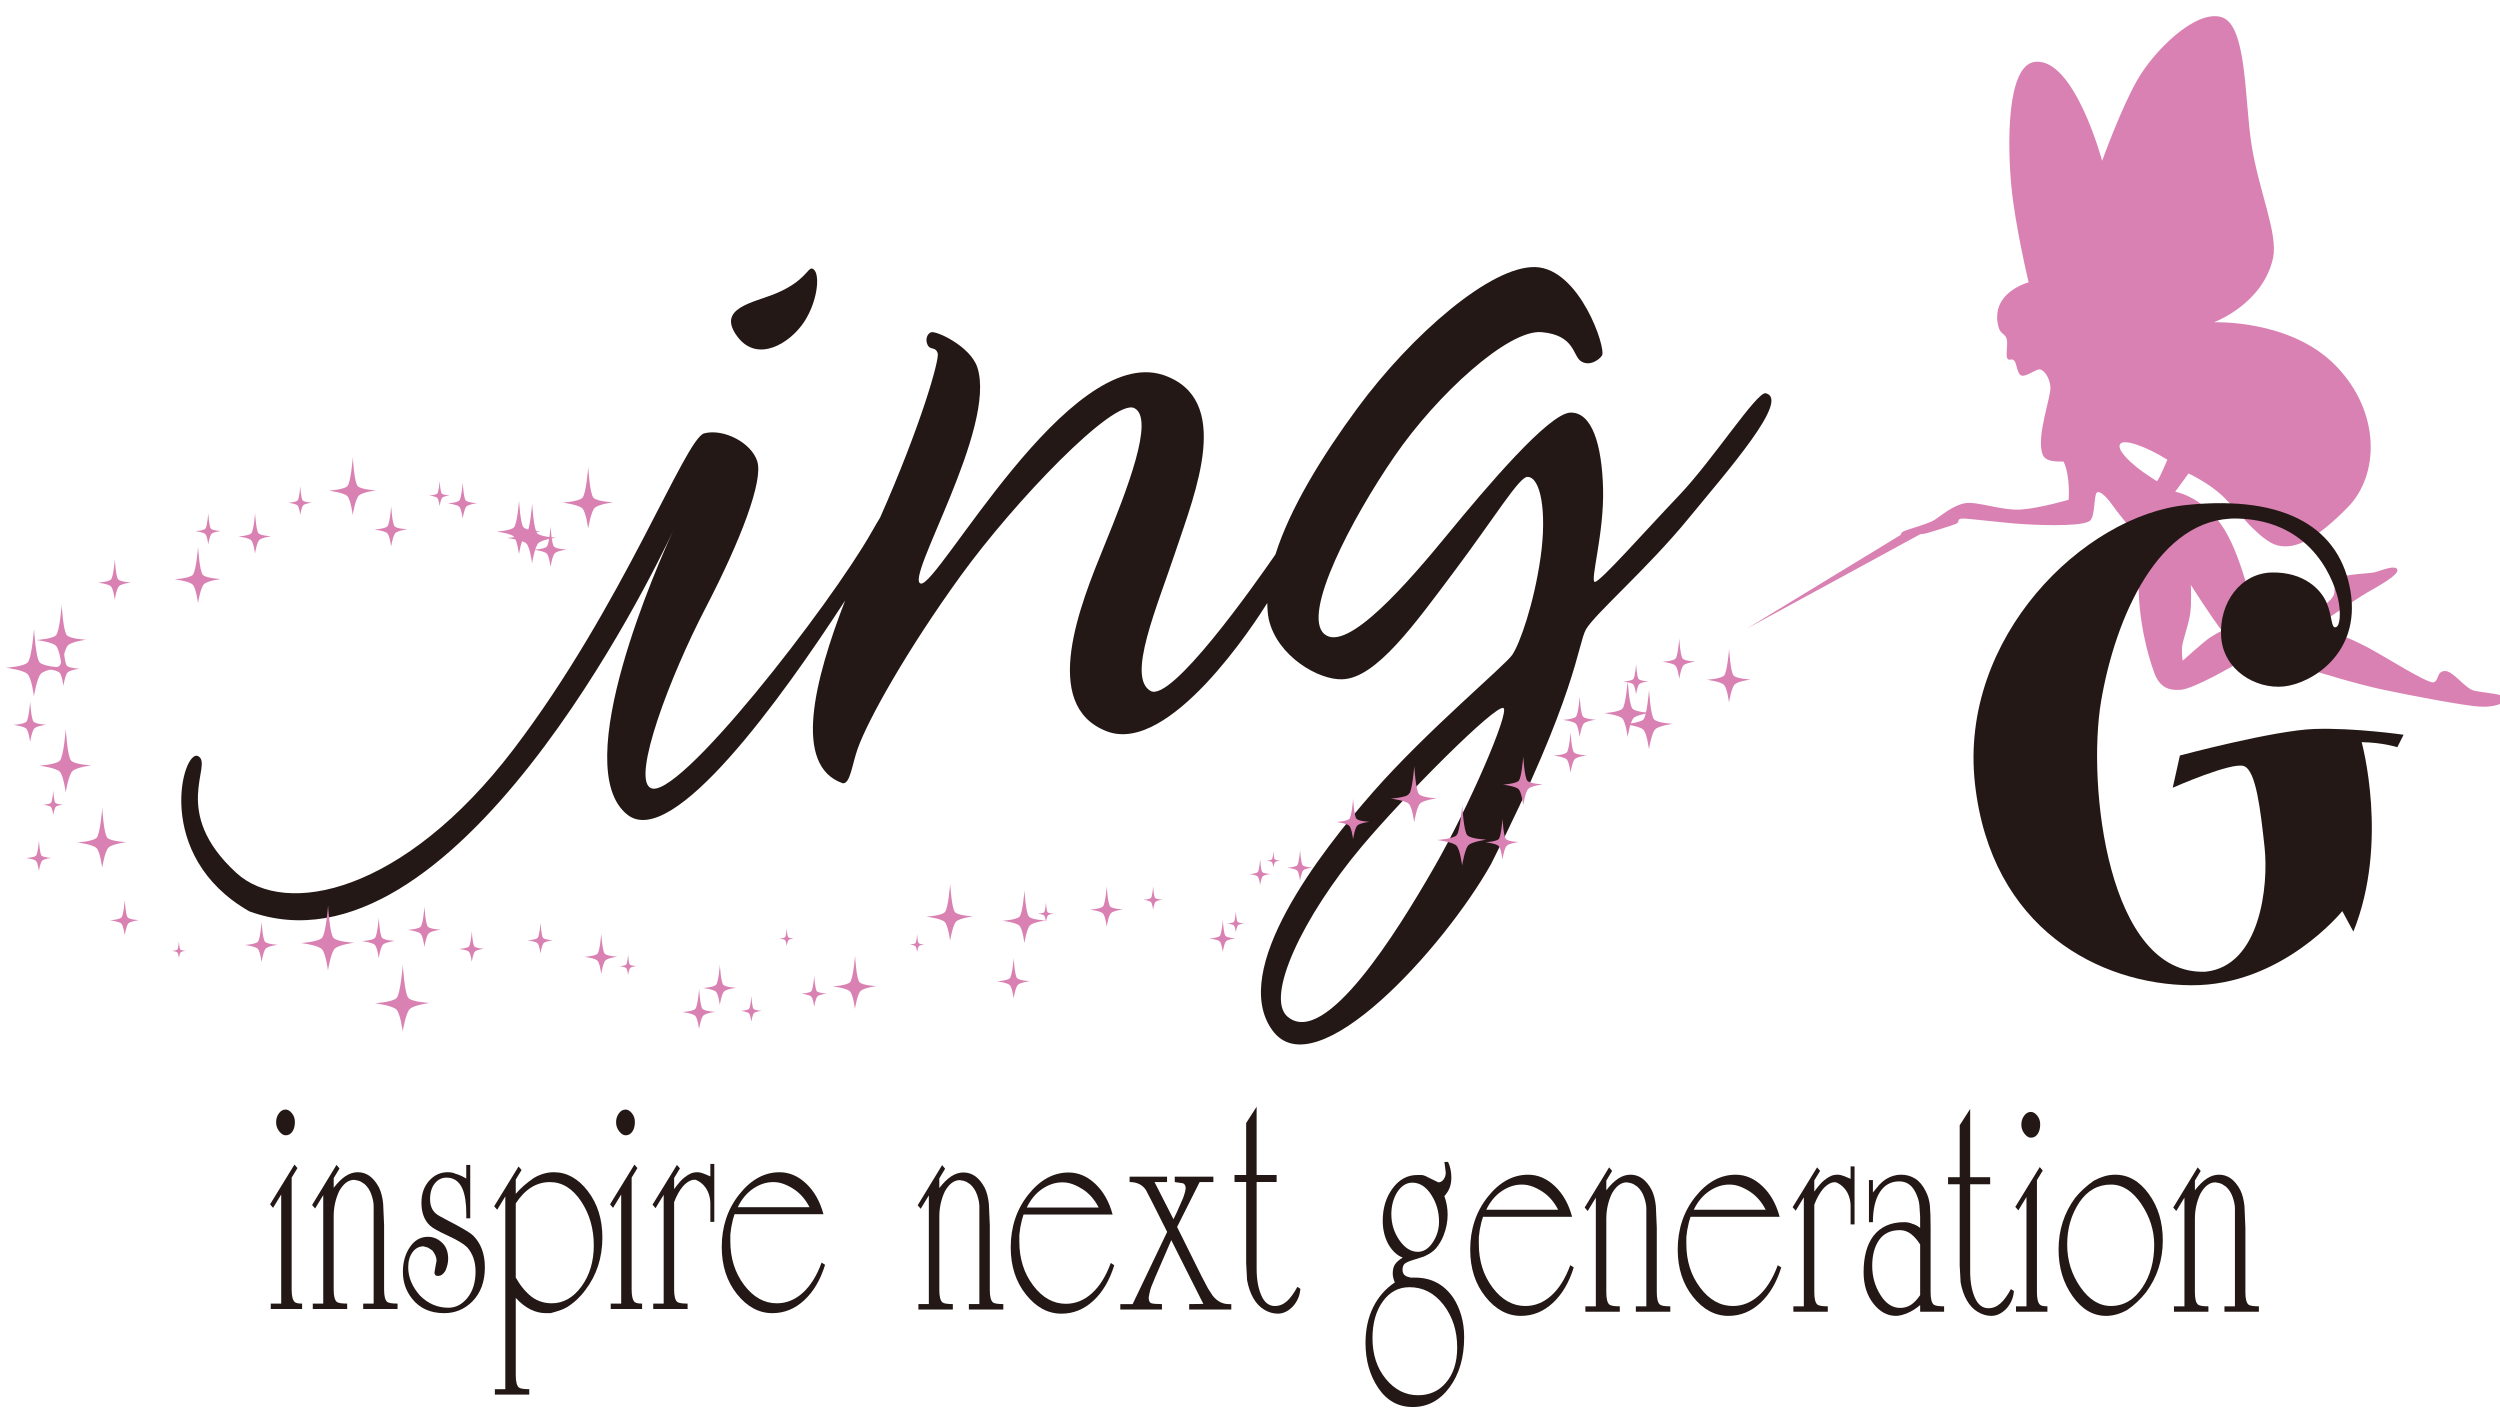 <?xml version="1.0" encoding="utf-8"?>
<!-- Generator: Adobe Illustrator 15.1.0, SVG Export Plug-In . SVG Version: 6.00 Build 0)  -->
<!DOCTYPE svg PUBLIC "-//W3C//DTD SVG 1.1//EN" "http://www.w3.org/Graphics/SVG/1.1/DTD/svg11.dtd">
<svg version="1.1" id="レイヤー_1" xmlns="http://www.w3.org/2000/svg" xmlns:xlink="http://www.w3.org/1999/xlink" x="0px"
	 y="0px" width="300px" height="170px" viewBox="0 0 300 170" enable-background="new 0 0 300 170" xml:space="preserve">
<g>
	<path fill="#231815" d="M34.999,141.315v13.438c0,0.764,0.121,1.26,0.362,1.489c0.148,0.128,0.446,0.19,0.892,0.19v0.649h-3.762
		v-0.649h1.254v-13.094l-0.976,1.604l-0.362-0.421l2.926-4.771l0.362,0.419L34.999,141.315z M34.274,136.238
		c-0.261,0-0.516-0.158-0.766-0.478c-0.251-0.317-0.376-0.68-0.376-1.088c0-0.407,0.111-0.763,0.334-1.069
		c0.223-0.305,0.492-0.457,0.808-0.457c0.26,0,0.511,0.146,0.752,0.438c0.241,0.293,0.362,0.643,0.362,1.05
		c0,0.484-0.103,0.872-0.307,1.165C34.878,136.092,34.609,136.238,34.274,136.238z"/>
	<path fill="#231815" d="M37.535,156.433h1.254v-13.017l-0.975,1.603l-0.362-0.42l2.926-4.81l0.362,0.426l-0.696,1.161v1.161
		c0.464-0.61,0.933-1.074,1.407-1.394c0.474-0.317,0.971-0.477,1.491-0.477c1.04,0,1.886,0.61,2.536,1.832
		c0.26,0.534,0.427,1.184,0.501,1.946l0.112,2.558v7.75c0,0.789,0.129,1.285,0.39,1.489c0.185,0.128,0.594,0.19,1.226,0.19v0.649
		h-4.124v-0.649h1.254v-9.506v-0.419v-0.803c0-0.406,0-0.737,0-0.992c0-0.382-0.089-0.833-0.268-1.354
		c-0.179-0.521-0.456-0.948-0.832-1.279l-0.479-0.306c-0.151-0.076-0.404-0.14-0.762-0.19c-0.695,0-1.297,0.458-1.805,1.374
		c-0.432,0.941-0.648,1.935-0.648,2.978v8.818c0,0.789,0.129,1.285,0.39,1.489c0.186,0.128,0.595,0.19,1.227,0.19v0.649h-4.125
		V156.433z"/>
	<path fill="#231815" d="M55.955,139.789h0.474v6.413h-0.474v-0.535c0-1.271-0.149-2.265-0.446-2.978
		c-0.39-0.916-1.031-1.374-1.923-1.374c-0.576,0-1.05,0.235-1.421,0.707c-0.372,0.471-0.558,1.101-0.558,1.889
		c0,0.738,0.232,1.312,0.697,1.718c0.167,0.152,0.65,0.434,1.449,0.841c0.798,0.406,1.454,0.763,1.965,1.068
		c0.511,0.306,0.85,0.534,1.017,0.687c0.966,0.942,1.449,2.228,1.449,3.856c0,1.73-0.511,3.105-1.533,4.123
		c-0.929,0.916-2.043,1.374-3.344,1.374c-1.672,0-2.964-0.585-3.874-1.756c-0.725-0.917-1.087-1.985-1.087-3.207
		c0-1.145,0.279-2.131,0.836-2.959c0.558-0.826,1.282-1.24,2.173-1.24c0.613,0,1.171,0.229,1.672,0.688
		c0.502,0.458,0.752,1.107,0.752,1.946c0,0.459-0.111,0.942-0.334,1.45c-0.241,0.408-0.539,0.611-0.892,0.611
		c-0.279,0-0.418-0.14-0.418-0.42l0.111-0.648l0.14-0.764c0-0.382-0.167-0.789-0.502-1.222l-0.53-0.344l-0.529-0.152
		c-0.539,0-0.98,0.235-1.324,0.706c-0.344,0.472-0.515,1.075-0.515,1.813c0,1.196,0.473,2.329,1.421,3.397
		c0.966,0.968,2.1,1.451,3.4,1.451c0.892,0,1.658-0.401,2.299-1.203c0.641-0.802,0.961-1.852,0.961-3.149
		c0-1.17-0.334-2.138-1.003-2.901c-0.409-0.406-1.18-0.871-2.313-1.394c-1.134-0.521-1.849-0.922-2.146-1.202
		c-0.688-0.637-1.031-1.552-1.031-2.749c0-1.068,0.307-1.946,0.919-2.634c0.613-0.687,1.356-1.03,2.229-1.03
		c0.39,0,0.706,0.063,0.948,0.19c0.315,0.076,0.678,0.229,1.086,0.458l0.195,0.114V139.789z"/>
	<path fill="#231815" d="M61.891,141.544v1.719c0.557-0.662,1.282-1.298,2.174-1.909c0.78-0.458,1.579-0.687,2.396-0.687
		c1.561,0,2.921,0.758,4.083,2.271c1.161,1.516,1.742,3.366,1.742,5.555c0,2.419-0.679,4.518-2.034,6.299
		c-0.613,0.841-1.347,1.527-2.202,2.063c-0.223,0.127-0.451,0.234-0.683,0.324c-0.232,0.089-0.483,0.171-0.752,0.248
		c-0.27,0.076-0.451,0.127-0.543,0.152c-0.26,0-0.446,0-0.557,0c-1.301,0-2.508-0.61-3.623-1.832v9.276
		c0,0.789,0.13,1.284,0.39,1.489c0.186,0.127,0.594,0.19,1.226,0.19v0.648h-4.124v-0.648h1.253v-23.134l-0.975,1.603l-0.362-0.419
		l2.926-4.772l0.362,0.42L61.891,141.544z M61.891,144.407v8.896c0.539,0.967,1.18,1.743,1.923,2.329
		c0.706,0.509,1.505,0.763,2.397,0.763c1.393,0,2.582-0.674,3.566-2.022c0.985-1.35,1.478-2.99,1.478-4.926
		c0-2.01-0.511-3.779-1.533-5.306c-1.022-1.527-2.267-2.291-3.734-2.291C64.371,141.85,63.005,142.703,61.891,144.407z"/>
	<path fill="#231815" d="M75.797,141.315v13.438c0,0.764,0.121,1.26,0.362,1.489c0.149,0.128,0.446,0.19,0.892,0.19v0.649h-3.762
		v-0.649h1.254v-13.094l-0.976,1.604l-0.362-0.421l2.926-4.771l0.362,0.419L75.797,141.315z M75.072,136.238
		c-0.261,0-0.516-0.158-0.767-0.478c-0.251-0.317-0.376-0.68-0.376-1.088c0-0.407,0.111-0.763,0.334-1.069
		c0.223-0.305,0.492-0.457,0.809-0.457c0.26,0,0.51,0.146,0.752,0.438c0.241,0.293,0.362,0.643,0.362,1.05
		c0,0.484-0.103,0.872-0.307,1.165C75.676,136.092,75.406,136.238,75.072,136.238z"/>
	<path fill="#231815" d="M78.304,144.561l2.926-4.771l0.362,0.419l-0.697,1.146v1.336c0.483-0.661,0.878-1.112,1.185-1.354
		s0.576-0.414,0.808-0.516c0.232-0.102,0.497-0.152,0.794-0.152c0.241,0,0.482,0.051,0.724,0.152l0.836,0.344v-1.489h0.474v6.948
		h-0.474v-0.268v-0.764v-1.222c0-0.33-0.061-0.687-0.182-1.068s-0.318-0.726-0.589-1.03c-0.271-0.306-0.594-0.535-0.968-0.688
		c-0.486-0.077-1,0.179-1.542,0.764c-0.412,0.483-0.767,1.119-1.066,1.908v10.498c0,0.789,0.13,1.285,0.391,1.489
		c0.186,0.128,0.594,0.19,1.226,0.19v0.649h-4.125v-0.649h1.254v-13.056l-0.976,1.604L78.304,144.561z"/>
	<path fill="#231815" d="M98.592,151.509l0.418,0.267c-0.558,1.808-1.394,3.226-2.508,4.257c-1.115,1.03-2.388,1.546-3.818,1.546
		c-1.616,0-3.033-0.764-4.25-2.291c-1.217-1.526-1.825-3.41-1.825-5.649c0-2.443,0.701-4.549,2.104-6.317
		c1.402-1.77,3.014-2.653,4.835-2.653c1.171,0,2.239,0.458,3.205,1.374c0.965,0.916,1.653,2.138,2.062,3.664H88.143l-0.196,0.649
		l-0.195,0.916l-0.112,0.878v0.803c0,2.036,0.553,3.785,1.658,5.249c1.105,1.463,2.411,2.194,3.916,2.194
		c1.151,0,2.192-0.42,3.121-1.26C97.264,154.295,98.016,153.086,98.592,151.509z M88.532,144.866h8.611
		c-0.483-0.941-1.115-1.667-1.895-2.177c-0.39-0.254-0.79-0.457-1.198-0.61c-0.409-0.152-0.827-0.229-1.254-0.229
		c-0.836,0-1.64,0.262-2.411,0.783C89.614,143.155,88.996,143.898,88.532,144.866z"/>
	<path fill="#231815" d="M110.205,156.491h1.256V143.45l-0.977,1.606l-0.363-0.421l2.932-4.819l0.363,0.427l-0.698,1.164v1.163
		c0.465-0.611,0.935-1.076,1.41-1.396c0.475-0.318,0.972-0.478,1.494-0.478c1.042,0,1.889,0.611,2.541,1.835
		c0.26,0.535,0.428,1.186,0.502,1.951l0.112,2.562v7.764c0,0.791,0.13,1.288,0.391,1.492c0.186,0.127,0.595,0.19,1.229,0.19v0.65
		h-4.132v-0.65h1.257v-9.522v-0.421v-0.803c0-0.407,0-0.739,0-0.994c0-0.383-0.089-0.835-0.269-1.358
		c-0.179-0.521-0.457-0.949-0.833-1.281l-0.48-0.306c-0.151-0.076-0.405-0.14-0.762-0.191c-0.697,0-1.299,0.459-1.809,1.377
		c-0.433,0.943-0.649,1.938-0.649,2.983v8.834c0,0.791,0.13,1.288,0.391,1.492c0.186,0.127,0.595,0.19,1.229,0.19v0.65h-4.132
		V156.491z"/>
	<path fill="#231815" d="M133.293,151.559l0.419,0.268c-0.558,1.811-1.396,3.231-2.513,4.264s-2.392,1.549-3.825,1.549
		c-1.619,0-3.039-0.765-4.258-2.294c-1.219-1.53-1.829-3.417-1.829-5.661c0-2.447,0.702-4.557,2.108-6.329
		c1.405-1.771,3.02-2.657,4.844-2.657c1.172,0,2.243,0.458,3.21,1.376s1.657,2.143,2.066,3.672h-10.691l-0.195,0.649l-0.196,0.918
		l-0.112,0.88v0.804c0,2.04,0.553,3.792,1.661,5.258c1.107,1.467,2.415,2.199,3.922,2.199c1.154,0,2.196-0.42,3.127-1.262
		C131.962,154.35,132.716,153.14,133.293,151.559z M123.214,144.903h8.627c-0.484-0.943-1.117-1.669-1.898-2.18
		c-0.391-0.254-0.792-0.459-1.201-0.612c-0.41-0.152-0.828-0.229-1.256-0.229c-0.837,0-1.643,0.263-2.415,0.784
		C124.299,143.189,123.68,143.935,123.214,144.903z"/>
	<path fill="#231815" d="M143.958,141.844l-2.707,5.391l2.929,5.894l0.783,1.49l0.558,0.861c0.54,0.675,1.182,1.012,1.927,1.012
		h0.307v0.65h-5.053v-0.65l1.7-0.023l-3.848-7.652l-1.932,4.461l-0.472,1.148c-0.093,0.255-0.163,0.503-0.208,0.746
		c-0.046,0.243-0.079,0.415-0.098,0.517c0,0.384,0.098,0.613,0.293,0.689c0.196,0.076,0.628,0.114,1.298,0.114v0.65h-4.997v-0.65
		h1.479l4.141-8.662l-1.762-3.506l-0.784-1.525c-0.429-0.636-1.082-0.954-1.958-0.954v-0.649h4.495v0.649h-1.507l2.276,4.461
		l0.387-0.801l0.773-1.754c0.074-0.228,0.133-0.413,0.18-0.553s0.088-0.337,0.125-0.591c0-0.305-0.103-0.508-0.307-0.61
		l-1.005-0.152v-0.649h4.635v0.649H143.958z"/>
	<path fill="#231815" d="M150.797,141.844v10.441c0,1.249,0.186,2.301,0.558,3.155c0.373,0.854,0.912,1.28,1.619,1.28
		c0.54,0,1.023-0.19,1.452-0.573c0.428-0.382,0.847-0.956,1.256-1.722l0.363,0.229c-0.056,0.816-0.363,1.53-0.922,2.143
		c-0.558,0.561-1.153,0.841-1.786,0.841c-0.559,0-1.103-0.159-1.633-0.478c-0.531-0.319-0.968-0.784-1.313-1.396
		c-0.345-0.612-0.591-1.326-0.74-2.143l-0.111-2.026v-9.753h-1.396v-0.841h1.396v-6.241l1.256-1.953v8.194h2.401v0.841H150.797z"/>
	<path fill="#231815" d="M173.326,139.434h0.446c0.26,0.563,0.391,1.188,0.391,1.879c0,0.435-0.065,0.831-0.195,1.188
		c-0.131,0.358-0.345,0.703-0.642,1.035c0.26,0.716,0.391,1.458,0.391,2.225c0,0.844-0.167,1.688-0.503,2.531
		c-0.223,0.563-0.53,1.073-0.921,1.534c-0.316,0.358-0.791,0.678-1.424,0.958l-1.563,0.499c-0.242,0.076-0.465,0.179-0.67,0.307
		s-0.316,0.384-0.335,0.768c0,0.384,0.157,0.652,0.475,0.805l0.502,0.153h0.559c1.917,0,3.435,0.804,4.551,2.409
		c0.391,0.587,0.707,1.281,0.949,2.085c0.242,0.803,0.362,1.688,0.362,2.657c0,2.423-0.581,4.424-1.744,6.005
		c-1.163,1.58-2.639,2.371-4.425,2.371c-1.731,0-3.108-0.759-4.133-2.275c-1.023-1.518-1.535-3.321-1.535-5.411
		c0-1.606,0.302-3.028,0.907-4.265c0.604-1.236,1.476-2.237,2.61-3.002c-0.167-0.383-0.251-0.739-0.251-1.071
		c0-0.483,0.098-0.86,0.293-1.128s0.497-0.529,0.907-0.784c-0.651-0.229-1.229-0.762-1.73-1.601c-0.447-0.837-0.67-1.777-0.67-2.818
		c0-1.524,0.395-2.819,1.187-3.887c0.791-1.065,1.772-1.6,2.945-1.6h0.502c0.205,0,0.466,0.09,0.782,0.268l1.257,0.612
		c0.241,0,0.446-0.108,0.613-0.326c0.168-0.216,0.261-0.49,0.279-0.821l-0.084-0.688L173.326,139.434z M169.138,154.463
		c-1.321,0-2.392,0.574-3.21,1.721c-0.819,1.148-1.229,2.614-1.229,4.398c0,1.963,0.536,3.595,1.606,4.896
		c1.07,1.3,2.358,1.95,3.866,1.95c1.358,0,2.457-0.484,3.295-1.453c0.93-1.046,1.396-2.474,1.396-4.283
		c0-1.989-0.545-3.69-1.633-5.106C172.14,155.171,170.775,154.463,169.138,154.463z M170.143,150.218
		c0.689,0,1.285-0.376,1.788-1.129c0.501-0.751,0.753-1.586,0.753-2.504c0-1.173-0.313-2.243-0.936-3.213
		c-0.623-0.969-1.382-1.453-2.275-1.453c-0.707,0-1.312,0.383-1.814,1.147c-0.465,0.765-0.697,1.645-0.697,2.639
		c0,1.147,0.32,2.187,0.963,3.116C168.565,149.753,169.306,150.218,170.143,150.218z"/>
	<path fill="#231815" d="M188.43,151.824l0.418,0.268c-0.558,1.811-1.396,3.231-2.512,4.264c-1.117,1.033-2.392,1.55-3.825,1.55
		c-1.619,0-3.038-0.765-4.257-2.295c-1.22-1.529-1.829-3.416-1.829-5.66c0-2.447,0.702-4.557,2.107-6.329
		c1.405-1.771,3.02-2.658,4.845-2.658c1.172,0,2.242,0.458,3.21,1.377c0.968,0.918,1.656,2.142,2.065,3.672h-10.69l-0.196,0.649
		l-0.196,0.918l-0.111,0.879v0.804c0,2.04,0.553,3.793,1.661,5.259c1.107,1.467,2.415,2.198,3.922,2.198
		c1.154,0,2.196-0.42,3.127-1.262C187.099,154.616,187.853,153.405,188.43,151.824z M178.351,145.169h8.627
		c-0.484-0.942-1.116-1.669-1.898-2.179c-0.391-0.255-0.791-0.459-1.2-0.612c-0.41-0.153-0.828-0.229-1.256-0.229
		c-0.838,0-1.643,0.262-2.416,0.784C179.435,143.455,178.816,144.2,178.351,145.169z"/>
	<path fill="#231815" d="M190.244,156.758h1.257v-13.041l-0.978,1.605l-0.363-0.421l2.932-4.818l0.362,0.427l-0.697,1.164v1.163
		c0.465-0.612,0.935-1.077,1.409-1.396c0.475-0.318,0.973-0.478,1.494-0.478c1.042,0,1.89,0.611,2.541,1.836
		c0.26,0.535,0.428,1.186,0.502,1.95l0.111,2.563v7.764c0,0.79,0.131,1.288,0.392,1.491c0.186,0.128,0.595,0.191,1.229,0.191v0.65
		h-4.133v-0.65h1.257v-9.522v-0.421v-0.803c0-0.408,0-0.739,0-0.995c0-0.383-0.089-0.835-0.269-1.357
		c-0.179-0.522-0.456-0.949-0.833-1.281l-0.48-0.306c-0.15-0.077-0.404-0.141-0.762-0.191c-0.697,0-1.3,0.459-1.809,1.377
		c-0.434,0.942-0.649,1.938-0.649,2.983v8.834c0,0.79,0.13,1.288,0.391,1.491c0.186,0.128,0.596,0.191,1.229,0.191v0.65h-4.132
		V156.758z"/>
	<path fill="#231815" d="M213.332,151.824l0.419,0.268c-0.559,1.811-1.396,3.231-2.513,4.264c-1.116,1.033-2.392,1.55-3.825,1.55
		c-1.619,0-3.038-0.765-4.257-2.295c-1.219-1.529-1.829-3.416-1.829-5.66c0-2.447,0.702-4.557,2.107-6.329
		c1.405-1.771,3.021-2.658,4.845-2.658c1.173,0,2.242,0.458,3.21,1.377c0.969,0.918,1.657,2.142,2.066,3.672h-10.691l-0.195,0.649
		l-0.196,0.918l-0.112,0.879v0.804c0,2.04,0.554,3.793,1.661,5.259c1.107,1.467,2.415,2.198,3.923,2.198
		c1.153,0,2.195-0.42,3.127-1.262C212.002,154.616,212.755,153.405,213.332,151.824z M203.254,145.169h8.626
		c-0.483-0.942-1.116-1.669-1.898-2.179c-0.391-0.255-0.791-0.459-1.199-0.612c-0.41-0.153-0.829-0.229-1.257-0.229
		c-0.837,0-1.643,0.262-2.415,0.784S203.719,144.2,203.254,145.169z"/>
	<path fill="#231815" d="M215.118,144.863l2.933-4.78l0.362,0.421l-0.698,1.146v1.34c0.484-0.663,0.88-1.115,1.187-1.358
		c0.308-0.241,0.577-0.414,0.811-0.517c0.231-0.101,0.497-0.152,0.795-0.152c0.242,0,0.484,0.052,0.726,0.152l0.838,0.345v-1.491
		h0.475v6.96h-0.475v-0.268v-0.765v-1.225c0-0.33-0.061-0.688-0.183-1.07c-0.122-0.382-0.318-0.727-0.59-1.032
		c-0.272-0.306-0.595-0.536-0.97-0.688c-0.486-0.077-1.002,0.179-1.545,0.765c-0.412,0.484-0.769,1.122-1.068,1.912v10.518
		c0,0.79,0.13,1.288,0.391,1.491c0.187,0.128,0.597,0.191,1.229,0.191v0.65h-4.131v-0.65h1.255v-13.08l-0.976,1.606L215.118,144.863
		z"/>
	<path fill="#231815" d="M230.418,157.408v-0.804c-0.466,0.408-0.968,0.728-1.508,0.957s-1.005,0.344-1.396,0.344
		c-1.043,0-1.95-0.497-2.722-1.492c-0.773-0.994-1.159-2.243-1.159-3.748c0-1.835,0.383-3.275,1.149-4.321
		c0.859-1.122,2.093-1.683,3.7-1.683c0.393,0,0.72,0.063,0.981,0.191c0.317,0.076,0.635,0.242,0.953,0.497v-0.459v-0.879
		l-0.085-1.34c-0.037-0.406-0.131-0.789-0.28-1.146c-0.43-1.173-1.141-1.76-2.132-1.76c-1.011,0-1.791,0.434-2.343,1.301
		c-0.552,0.866-0.827,2.064-0.827,3.595h-0.475v-5.049h0.475v1.492l0.754-0.918c0.26-0.28,0.529-0.51,0.809-0.688
		c0.577-0.356,1.183-0.535,1.814-0.535c0.633,0,1.201,0.159,1.703,0.478c0.503,0.319,0.922,0.823,1.257,1.512
		c0.279,0.535,0.446,1.114,0.503,1.739c0.055,0.625,0.083,1.498,0.083,2.62v7.764c0,0.79,0.13,1.288,0.392,1.491
		c0.185,0.128,0.595,0.191,1.228,0.191v0.65H230.418z M230.418,155.419v-6.081c-0.335-0.535-0.703-0.956-1.104-1.262
		c-0.399-0.306-0.842-0.459-1.325-0.459c-1.117,0-1.95,0.396-2.499,1.186c-0.549,0.791-0.824,1.823-0.824,3.098
		c0,1.275,0.326,2.436,0.978,3.48c0.651,1.046,1.442,1.568,2.373,1.568c0.466,0,0.884-0.115,1.257-0.345
		C229.646,156.375,230.026,155.98,230.418,155.419z"/>
	<path fill="#231815" d="M236.42,142.11v10.44c0,1.25,0.186,2.301,0.559,3.155c0.371,0.854,0.911,1.281,1.619,1.281
		c0.539,0,1.022-0.191,1.451-0.574c0.429-0.382,0.847-0.956,1.256-1.721l0.363,0.229c-0.056,0.816-0.363,1.529-0.921,2.142
		c-0.559,0.561-1.154,0.842-1.787,0.842c-0.558,0-1.103-0.16-1.633-0.478c-0.53-0.319-0.969-0.785-1.313-1.396
		c-0.345-0.612-0.591-1.326-0.739-2.142l-0.111-2.027v-9.752h-1.396v-0.842h1.396v-6.241l1.256-1.952v8.193h2.4v0.842H236.42z"/>
	<path fill="#231815" d="M244.433,141.612v13.463c0,0.765,0.121,1.262,0.363,1.491c0.148,0.128,0.446,0.191,0.893,0.191v0.65h-3.769
		v-0.65h1.257V143.64l-0.978,1.606l-0.362-0.421l2.931-4.78l0.362,0.421L244.433,141.612z M243.707,136.526
		c-0.262,0-0.517-0.159-0.768-0.478c-0.252-0.319-0.378-0.683-0.378-1.09c0-0.408,0.112-0.766,0.336-1.071
		c0.223-0.307,0.493-0.459,0.81-0.459c0.26,0,0.511,0.147,0.753,0.439c0.242,0.294,0.363,0.645,0.363,1.052
		c0,0.484-0.103,0.873-0.307,1.167C244.312,136.38,244.042,136.526,243.707,136.526z"/>
	<path fill="#231815" d="M257.525,155.075c-0.67,0.841-1.414,1.543-2.232,2.104c-0.857,0.483-1.714,0.727-2.568,0.727
		c-1.564,0-2.904-0.79-4.021-2.371c-1.117-1.581-1.676-3.442-1.676-5.584c0-2.346,0.67-4.423,2.01-6.233
		c0.577-0.714,1.313-1.39,2.206-2.027c0.428-0.229,0.852-0.407,1.27-0.536c0.42-0.127,0.861-0.19,1.327-0.19
		c1.563,0,2.903,0.771,4.021,2.313c1.116,1.543,1.674,3.397,1.674,5.564C259.535,151.188,258.865,153.265,257.525,155.075z
		 M253.311,142.148c-1.563,0-2.829,0.714-3.798,2.142c-0.483,0.74-0.847,1.523-1.088,2.353c-0.242,0.828-0.363,1.739-0.363,2.733
		c0,1.861,0.525,3.552,1.577,5.068s2.275,2.274,3.672,2.274c1.544,0,2.81-0.751,3.797-2.256c0.931-1.401,1.396-3.098,1.396-5.087
		c0-1.733-0.521-3.371-1.563-4.914C255.897,142.92,254.688,142.148,253.311,142.148z"/>
	<path fill="#231815" d="M260.875,156.758h1.257v-13.041l-0.978,1.605l-0.363-0.421l2.933-4.818l0.362,0.427l-0.698,1.164v1.163
		c0.466-0.612,0.936-1.077,1.41-1.396c0.475-0.318,0.973-0.478,1.494-0.478c1.042,0,1.889,0.611,2.54,1.836
		c0.261,0.535,0.428,1.186,0.503,1.95l0.111,2.563v7.764c0,0.79,0.131,1.288,0.392,1.491c0.186,0.128,0.595,0.191,1.229,0.191v0.65
		h-4.133v-0.65h1.257v-9.522v-0.421v-0.803c0-0.408,0-0.739,0-0.995c0-0.383-0.09-0.835-0.269-1.357s-0.457-0.949-0.833-1.281
		l-0.48-0.306c-0.151-0.077-0.404-0.141-0.763-0.191c-0.697,0-1.299,0.459-1.809,1.377c-0.433,0.942-0.649,1.938-0.649,2.983v8.834
		c0,0.79,0.13,1.288,0.392,1.491c0.186,0.128,0.596,0.191,1.228,0.191v0.65h-4.132V156.758z"/>
</g>
<path fill="#D981B2" d="M296.879,82.876c-1.096-0.266-2.523-2.423-3.52-2.356c-0.996,0.066-0.663,1.162-1.328,1.361
	c-0.664,0.199-6.075-3.22-7.769-4.117c-1.692-0.896-2.688-1.274-2.688-1.274l-1.562,0.411l-1.76-1.959c0,0,4.416-3.021,5.776-3.817
	c1.361-0.797,3.818-2.092,3.652-2.756c-0.165-0.664-2.059,0.133-2.688,0.299c-0.631,0.166-3.439,0.205-4.217,0.664
	c-0.777,0.459-0.58,1.291-0.664,1.859c-0.083,0.568-0.896,1.195-0.896,1.195l-8.765,1.295c0,0-1.461-7.37-3.95-10.789
	c-2.49-3.419-5.478-3.885-5.478-3.885l1.601-2.19c0,0,2.45,1.128,4.177,2.789s4.382,5.312,6.506,5.843
	c2.124,0.531,4.648-0.73,8.433-4.582c3.785-3.851,3.983-11.42-1.461-16.998c-5.444-5.578-14.607-5.196-14.607-5.196
	s5.909-2.174,7.104-7.751c0.598-2.921-1.726-8.034-2.59-13.545c-0.863-5.511-0.53-14.475-3.651-15.338s-8.033,4.05-10.025,7.503
	c-1.992,3.453-4.25,9.761-4.25,9.761s-3.32-12.367-8.034-11.885c-3.511,0.358-3.319,10.225-2.854,15.005
	c0.465,4.781,2.066,11.454,2.066,11.454s-1.893,0.498-2.988,1.892c-1.066,1.357-0.821,2.814-0.598,3.561
	c0.225,0.747,0.747,0.697,0.946,1.32s-0.175,2.141,0.124,2.415s0.474-0.125,0.797,0.224c0.324,0.349,0.324,1.693,0.922,1.793
	s1.742-0.847,2.19-0.747s1.096,0.896,1.221,2.066c0.124,1.17-1.769,6.05-0.922,8.167c0.437,1.09,2.44,0.722,2.515,0.847
	c0.822,1.792,0.598,4.556,0.598,4.556s-3.386,0.996-5.677,1.17s-5.254-0.996-6.723-0.76c-1.469,0.236-2.913,1.507-3.685,2.004
	c-0.772,0.498-3.437,1.195-3.772,1.395s-0.295,0.407-0.295,0.407l-18.425,11.221l20.773-11.304c0,0,0.349-0.025,0.598-0.075
	s3.337-0.996,3.735-1.195s0.074-0.498,0.548-0.598c0.473-0.099,4.73,0.498,7.669,0.672c2.938,0.174,7.196,0.216,7.844-0.448
	c0.647-0.664,0.382-3.303,0.88-3.402s1.327,0.913,1.892,1.709c0.563,0.797,1.522,1.957,1.522,1.957s1.913,0.068,1.549,5.978
	c-0.365,5.909,1.627,11.785,2.125,12.682c0.497,0.896,1.261,1.527,2.888,1.394c1.627-0.132,6.54-3.021,6.54-3.021l9.296,0.697
	c0,0,5.079,1.594,8.365,2.291c3.287,0.697,10.026,1.992,11.818,2.058c1.793,0.066,2.988-0.464,2.988-0.995
	C300.696,83.275,297.975,83.143,296.879,82.876z M258.837,57.754c0,0-1.544-0.971-2.378-1.644c-0.834-0.672-2.49-2.141-2.042-2.826
	c0.448-0.685,3.25,0.361,5.665,1.88C260.082,55.165,259.223,57.268,258.837,57.754z M265.174,76.52
	c-0.681,0.448-3.254,2.771-3.254,2.771s-0.115-0.764-0.083-1.543c0.033-0.78,0.78-2.706,0.979-4.067s0.083-3.486,0.083-3.486
	s2.474,3.885,3.734,5.495C266.634,75.689,265.854,76.071,265.174,76.52z"/>
<path fill="#231815" d="M97.456,32.232c1.036,0.296,0.747,3.785-0.946,6.375c-1.693,2.589-5.613,5.006-8.018,1.792
	c-2.589-3.461,1.947-4.062,4.656-5.204C96.634,33.727,96.933,32.083,97.456,32.232z"/>
<path fill="#231815" d="M211.891,47.188c-1.037-0.253-6.309,7.968-10.424,12.283c-4.116,4.316-9.495,10.424-10.092,10.358
	c-0.598-0.066,1.129-5.843,0.995-11.154c-0.133-5.312-1.328-9.229-3.917-9.163c-2.59,0.067-10.158,9.03-14.739,14.607
	c-4.582,5.578-12.085,14.342-14.808,11.952c-2.722-2.391,3.319-13.877,8.433-21.313c5.112-7.437,13.678-15.26,17.662-14.9
	c3.983,0.359,3.709,2.808,4.705,3.48c0.995,0.672,2.162-0.123,2.53-0.664c0.557-0.815-2.656-10.424-7.967-10.624
	c-5.312-0.199-14.873,8.1-21.38,16.931c-4.296,5.83-8.104,12.06-9.837,17.554c-2.562,3.715-12.514,17.816-14.995,16.374
	c-2.855-1.66,0.73-9.893,3.054-16.865s6.905-18.192-1.527-21.047c-11.354-3.719-27.024,25.43-29.082,25.031
	c-2.058-0.398,9.181-18.712,6.772-25.961c-0.847-2.548-5.03-4.465-5.578-4.183c-0.688,0.354-0.601,1.287-0.269,1.685
	c0.332,0.398,0.866,0.074,1.099,0.821c0.232,0.747-2.032,8.71-6.905,19.703c-0.001,0.004-0.003,0.008-0.004,0.011
	c-0.302,0.493-0.638,1.065-1.024,1.749c-4.914,8.698-23.504,32.667-26.559,30.675c-2.191-1.262,2.324-13.279,6.64-21.579
	c4.316-8.3,6.905-15.271,6.208-17.562c-0.697-2.291-4.083-3.984-6.374-3.386c-2.291,0.597-9.76,20.715-22.907,37.946
	c-13.146,17.229-27.331,20.203-33.231,14.807c-8.05-7.362-2.722-12.989-4.582-14.011c-1.839-1.01-5.516,11.983,6.142,18.625
	c24.483,8.886,48.455-40.572,50.83-45.625c-1.609,3.489-12.729,28.362-5.448,34.039c5.399,4.21,18.488-13.994,26.107-25.722
	c-3.724,9.637-6.299,19.85-0.279,21.938c0.896,0.066,1.096-2.224,1.793-4.184c1.228-3.449,5.909-11.818,12.35-20.715
	c6.441-8.897,18.393-21.379,20.849-20.118c2.456,1.261-0.863,9.76-3.652,16.599c-2.789,6.839-7.769,19.056,0.332,22.177
	c7.529,2.9,17.844-13.118,19.263-15.395c0.01,0.66,0.053,1.305,0.17,1.916c1.018,4.515,6.063,7.37,8.852,7.237
	c4.034-0.132,8.633-6.573,13.413-12.947s7.851-11.437,8.797-11.337c1.544,0,2.356,4.1,1.56,9.677
	c-0.796,5.578-2.506,10.391-3.402,11.686c-0.896,1.294-10.308,9.163-16.682,16.433s-17.297,21.347-12.118,28.584
	c5.18,7.236,20.683-9.96,26.261-19.919c10.324-20.384,10.391-26.359,11.387-28.152c0.996-1.792,7.371-7.304,12.218-13.213
	C207.376,56.417,214.878,47.919,211.891,47.188z M172.053,104.157c-4.314,7.502-13.025,21.632-17.528,17.86
	c-2.765-2.315,1.792-12.001,8.897-20.45c5.114-6.081,16.125-17.147,16.997-16.599C181.166,85.438,176.368,96.655,172.053,104.157z"
	/>
<path fill="#231815" d="M261.588,90.661c0,0,11.354-3.037,16.185-3.187s10.656,0.697,10.656,0.697l-0.747,1.493
	c0,0-1.742-0.564-4.282-0.605c0,0,3.321,12.044-0.995,22.733l-1.328-2.458c0,0-7.237,8.964-18.126,8.897
	c-10.89-0.065-24.035-6.706-25.961-24.234c-1.926-17.529,13.079-32.136,25.363-33.397c12.283-1.262,18.524,2.987,19.72,10.424
	s-4.714,11.021-8.034,11.354c-3.32,0.332-7.237-1.926-7.503-5.976c-0.266-4.05,2.324-7.635,6.108-7.702
	c3.785-0.066,5.876,1.992,6.573,3.685c0.697,1.693,0.497,2.988,1.062,2.888c0.565-0.1,0.631-1.859,0.299-3.353
	c-0.331-1.494-2.605-9.445-12.067-9.694c-9.461-0.249-14.69,11.914-16.383,21.942c-1.693,10.028,0.797,32.935,12.549,32.437
	c6.573-0.697,7.569-10.357,7.071-14.938c-0.498-4.582-1.029-9.163-2.457-9.728c-1.428-0.563-8.564,2.59-8.564,2.59L261.588,90.661z"
	/>
<g>
	<path fill="#D981B2" d="M31.026,64.001c0.3,0.299,1.545,0.351,1.545,0.351S31.413,64.5,31.113,64.8
		c-0.299,0.299-0.511,1.631-0.511,1.631s-0.159-1.3-0.459-1.6c-0.299-0.299-1.564-0.455-1.564-0.455s1.271-0.076,1.571-0.375
		c0.3-0.3,0.461-2.43,0.461-2.43S30.727,63.702,31.026,64.001z"/>
	<path fill="#D981B2" d="M14.194,69.539c0.3,0.3,1.545,0.352,1.545,0.352s-1.159,0.147-1.458,0.447
		c-0.299,0.299-0.511,1.631-0.511,1.631s-0.159-1.3-0.459-1.6c-0.299-0.299-1.564-0.455-1.564-0.455s1.271-0.076,1.571-0.375
		c0.3-0.299,0.461-2.43,0.461-2.43S13.895,69.24,14.194,69.539z"/>
	<path fill="#D981B2" d="M66.486,65.595c0.299,0.299,1.545,0.351,1.545,0.351s-1.158,0.148-1.458,0.447
		c-0.299,0.3-0.51,1.631-0.51,1.631s-0.16-1.3-0.459-1.6c-0.299-0.299-1.564-0.455-1.564-0.455s1.271-0.076,1.571-0.375
		c0.3-0.3,0.461-2.43,0.461-2.43S66.187,65.295,66.486,65.595z"/>
	<path fill="#D981B2" d="M4.036,86.61c0.3,0.298,1.545,0.351,1.545,0.351s-1.159,0.147-1.458,0.447s-0.51,1.631-0.51,1.631
		s-0.16-1.3-0.459-1.6c-0.299-0.299-1.564-0.454-1.564-0.454S2.86,86.908,3.16,86.61c0.3-0.301,0.461-2.431,0.461-2.431
		S3.736,86.31,4.036,86.61z"/>
	<path fill="#D981B2" d="M47.359,63.165c0.3,0.299,1.545,0.351,1.545,0.351s-1.159,0.148-1.458,0.448
		c-0.299,0.299-0.51,1.631-0.51,1.631s-0.16-1.3-0.459-1.6c-0.299-0.299-1.564-0.455-1.564-0.455s1.271-0.076,1.571-0.375
		c0.3-0.3,0.461-2.43,0.461-2.43S47.06,62.865,47.359,63.165z"/>
	<path fill="#D981B2" d="M8.028,79.889c0.299,0.3,1.545,0.352,1.545,0.352s-1.158,0.147-1.458,0.447
		c-0.299,0.299-0.51,1.631-0.51,1.631s-0.16-1.3-0.459-1.6c-0.3-0.299-1.565-0.455-1.565-0.455s1.271-0.076,1.571-0.375
		c0.3-0.299,0.461-2.43,0.461-2.43S7.729,79.589,8.028,79.889z"/>
	<path fill="#D981B2" d="M31.809,113.021c0.3,0.3,1.545,0.351,1.545,0.351s-1.159,0.148-1.458,0.448
		c-0.299,0.299-0.51,1.631-0.51,1.631s-0.16-1.3-0.459-1.6c-0.299-0.299-1.564-0.454-1.564-0.454s1.271-0.076,1.571-0.376
		c0.3-0.3,0.461-2.43,0.461-2.43S31.509,112.721,31.809,113.021z"/>
	<path fill="#D981B2" d="M51.352,111.21c0.299,0.299,1.545,0.351,1.545,0.351s-1.159,0.148-1.458,0.447
		c-0.299,0.3-0.51,1.631-0.51,1.631s-0.16-1.299-0.459-1.6c-0.3-0.299-1.565-0.454-1.565-0.454s1.271-0.076,1.571-0.375
		c0.299-0.301,0.461-2.431,0.461-2.431S51.052,110.909,51.352,111.21z"/>
	<path fill="#D981B2" d="M72.569,114.446c0.3,0.299,1.545,0.352,1.545,0.352s-1.159,0.147-1.458,0.447s-0.51,1.631-0.51,1.631
		s-0.16-1.3-0.459-1.6c-0.299-0.299-1.564-0.455-1.564-0.455s1.271-0.076,1.571-0.375c0.3-0.3,0.461-2.431,0.461-2.431
		S72.27,114.146,72.569,114.446z"/>
	<path fill="#D981B2" d="M86.799,118.182c0.299,0.299,1.545,0.351,1.545,0.351s-1.158,0.148-1.458,0.447
		c-0.299,0.3-0.51,1.631-0.51,1.631s-0.16-1.299-0.459-1.6c-0.3-0.299-1.565-0.454-1.565-0.454s1.271-0.076,1.571-0.375
		c0.3-0.301,0.461-2.431,0.461-2.431S86.5,117.881,86.799,118.182z"/>
	<path fill="#D981B2" d="M84.309,121.069c0.3,0.299,1.545,0.352,1.545,0.352s-1.159,0.147-1.458,0.447s-0.51,1.631-0.51,1.631
		s-0.16-1.3-0.459-1.6c-0.299-0.299-1.564-0.455-1.564-0.455s1.271-0.076,1.571-0.375c0.3-0.3,0.461-2.431,0.461-2.431
		S84.01,120.77,84.309,121.069z"/>
	<path fill="#D981B2" d="M122.056,117.385c0.3,0.299,1.545,0.351,1.545,0.351s-1.159,0.148-1.458,0.447
		c-0.299,0.3-0.511,1.631-0.511,1.631s-0.159-1.299-0.459-1.6c-0.299-0.299-1.564-0.454-1.564-0.454s1.271-0.076,1.571-0.375
		c0.299-0.301,0.461-2.431,0.461-2.431S121.756,117.084,122.056,117.385z"/>
	<path fill="#D981B2" d="M133.227,108.78c0.3,0.299,1.545,0.352,1.545,0.352s-1.159,0.147-1.458,0.447s-0.511,1.631-0.511,1.631
		s-0.159-1.3-0.459-1.6c-0.299-0.299-1.564-0.455-1.564-0.455s1.271-0.076,1.571-0.375c0.299-0.3,0.461-2.431,0.461-2.431
		S132.928,108.48,133.227,108.78z"/>
	<path fill="#D981B2" d="M162.79,98.263c0.3,0.299,1.545,0.351,1.545,0.351s-1.158,0.148-1.458,0.447
		c-0.299,0.3-0.51,1.631-0.51,1.631s-0.16-1.299-0.459-1.6c-0.3-0.299-1.565-0.454-1.565-0.454s1.271-0.076,1.571-0.375
		c0.3-0.301,0.461-2.431,0.461-2.431S162.49,97.962,162.79,98.263z"/>
	<path fill="#D981B2" d="M188.884,90.295c0.3,0.299,1.546,0.351,1.546,0.351s-1.159,0.148-1.459,0.447
		c-0.299,0.3-0.51,1.631-0.51,1.631s-0.16-1.299-0.459-1.6c-0.3-0.299-1.565-0.454-1.565-0.454s1.271-0.076,1.571-0.375
		c0.3-0.301,0.461-2.431,0.461-2.431S188.584,89.994,188.884,90.295z"/>
	<path fill="#D981B2" d="M201.931,79.041c0.3,0.299,1.546,0.351,1.546,0.351s-1.159,0.148-1.459,0.447
		c-0.299,0.3-0.51,1.631-0.51,1.631s-0.16-1.299-0.459-1.6c-0.3-0.299-1.565-0.455-1.565-0.455s1.271-0.076,1.571-0.375
		c0.3-0.3,0.461-2.431,0.461-2.431S201.631,78.74,201.931,79.041z"/>
	<path fill="#D981B2" d="M180.717,100.693c0.3,0.299,1.546,0.351,1.546,0.351s-1.159,0.148-1.458,0.447
		c-0.299,0.3-0.511,1.631-0.511,1.631s-0.159-1.299-0.459-1.6c-0.3-0.299-1.564-0.454-1.564-0.454s1.271-0.076,1.57-0.375
		c0.3-0.301,0.461-2.431,0.461-2.431S180.418,100.393,180.717,100.693z"/>
	<path fill="#D981B2" d="M189.979,86.013c0.3,0.299,1.545,0.351,1.545,0.351s-1.158,0.147-1.458,0.447
		c-0.299,0.3-0.51,1.631-0.51,1.631s-0.16-1.299-0.46-1.6c-0.299-0.299-1.564-0.454-1.564-0.454s1.271-0.076,1.571-0.375
		c0.3-0.301,0.461-2.431,0.461-2.431S189.68,85.712,189.979,86.013z"/>
	<path fill="#D981B2" d="M176.084,100.238c0.445,0.445,2.301,0.522,2.301,0.522s-1.726,0.221-2.171,0.666
		c-0.445,0.447-0.76,2.428-0.76,2.428s-0.238-1.935-0.684-2.381c-0.446-0.445-2.33-0.677-2.33-0.677s1.894-0.113,2.339-0.559
		c0.446-0.447,0.686-3.619,0.686-3.619S175.637,99.791,176.084,100.238z"/>
	<path fill="#D981B2" d="M183.292,93.701c0.36,0.358,1.856,0.422,1.856,0.422s-1.393,0.178-1.752,0.537
		c-0.358,0.36-0.612,1.959-0.612,1.959s-0.191-1.561-0.552-1.922c-0.359-0.358-1.88-0.545-1.88-0.545s1.527-0.093,1.888-0.451
		c0.359-0.361,0.553-2.92,0.553-2.92S182.933,93.34,183.292,93.701z"/>
	<path fill="#D981B2" d="M170.292,95.309c0.416,0.416,2.148,0.488,2.148,0.488s-1.611,0.205-2.027,0.622s-0.711,2.269-0.711,2.269
		s-0.222-1.808-0.639-2.226c-0.416-0.415-2.176-0.632-2.176-0.632s1.769-0.105,2.186-0.521c0.416-0.418,0.641-3.381,0.641-3.381
		S169.875,94.891,170.292,95.309z"/>
	<path fill="#D981B2" d="M156.329,103.836c0.227,0.227,1.172,0.266,1.172,0.266s-0.879,0.112-1.106,0.34
		c-0.227,0.227-0.387,1.237-0.387,1.237s-0.122-0.985-0.349-1.213c-0.228-0.228-1.188-0.346-1.188-0.346s0.965-0.058,1.192-0.284
		c0.228-0.228,0.35-1.846,0.35-1.846S156.102,103.608,156.329,103.836z"/>
	<path fill="#D981B2" d="M147.064,112.318c0.237,0.236,1.221,0.277,1.221,0.277s-0.915,0.116-1.152,0.354
		c-0.236,0.236-0.403,1.287-0.403,1.287s-0.126-1.026-0.363-1.263c-0.236-0.236-1.235-0.359-1.235-0.359s1.004-0.06,1.241-0.296
		c0.236-0.237,0.364-1.919,0.364-1.919S146.828,112.081,147.064,112.318z"/>
	<path fill="#D981B2" d="M123.481,110.001c0.392,0.391,2.021,0.458,2.021,0.458s-1.515,0.193-1.907,0.585
		c-0.391,0.393-0.667,2.134-0.667,2.134s-0.208-1.699-0.6-2.093c-0.392-0.391-2.047-0.594-2.047-0.594s1.663-0.1,2.055-0.49
		c0.392-0.394,0.603-3.18,0.603-3.18S123.089,109.607,123.481,110.001z"/>
	<path fill="#D981B2" d="M114.609,109.467c0.423,0.422,2.18,0.495,2.18,0.495s-1.634,0.208-2.057,0.631
		c-0.422,0.423-0.72,2.301-0.72,2.301s-0.225-1.833-0.647-2.257c-0.422-0.421-2.207-0.641-2.207-0.641s1.793-0.107,2.216-0.529
		c0.422-0.423,0.65-3.428,0.65-3.428S114.186,109.044,114.609,109.467z"/>
	<path fill="#D981B2" d="M138.617,107.758c0.174,0.173,0.894,0.203,0.894,0.203s-0.67,0.085-0.843,0.258
		c-0.173,0.174-0.295,0.944-0.295,0.944s-0.092-0.752-0.266-0.926c-0.173-0.173-0.905-0.263-0.905-0.263s0.736-0.044,0.909-0.217
		c0.174-0.174,0.267-1.407,0.267-1.407S138.444,107.584,138.617,107.758z"/>
	<path fill="#D981B2" d="M125.717,109.466c0.143,0.143,0.738,0.168,0.738,0.168s-0.553,0.07-0.696,0.213
		c-0.143,0.144-0.244,0.778-0.244,0.778s-0.076-0.62-0.219-0.763c-0.143-0.144-0.747-0.217-0.747-0.217s0.607-0.037,0.75-0.18
		c0.143-0.143,0.22-1.16,0.22-1.16S125.574,109.323,125.717,109.466z"/>
	<path fill="#D981B2" d="M110.241,113.178c0.133,0.132,0.685,0.155,0.685,0.155s-0.513,0.065-0.646,0.198
		c-0.132,0.133-0.226,0.723-0.226,0.723s-0.071-0.576-0.203-0.709c-0.133-0.133-0.693-0.201-0.693-0.201s0.563-0.034,0.695-0.166
		c0.133-0.133,0.205-1.076,0.205-1.076S110.108,113.045,110.241,113.178z"/>
	<path fill="#D981B2" d="M103.15,117.873c0.395,0.393,2.034,0.461,2.034,0.461s-1.524,0.194-1.919,0.589
		c-0.394,0.395-0.671,2.146-0.671,2.146s-0.21-1.71-0.604-2.105c-0.394-0.394-2.059-0.598-2.059-0.598s1.673-0.101,2.067-0.493
		c0.394-0.396,0.607-3.199,0.607-3.199S102.756,117.478,103.15,117.873z"/>
	<path fill="#D981B2" d="M98.027,118.953c0.229,0.229,1.183,0.269,1.183,0.269s-0.886,0.113-1.116,0.343
		c-0.229,0.229-0.391,1.248-0.391,1.248s-0.122-0.995-0.351-1.225c-0.229-0.229-1.198-0.348-1.198-0.348s0.973-0.059,1.202-0.287
		c0.229-0.229,0.353-1.86,0.353-1.86S97.798,118.724,98.027,118.953z"/>
	<path fill="#D981B2" d="M94.587,112.464c0.129,0.129,0.668,0.151,0.668,0.151s-0.5,0.063-0.63,0.193
		c-0.13,0.129-0.221,0.705-0.221,0.705s-0.069-0.562-0.198-0.691s-0.676-0.196-0.676-0.196s0.549-0.033,0.678-0.162
		c0.13-0.131,0.2-1.051,0.2-1.051S94.458,112.333,94.587,112.464z"/>
	<path fill="#D981B2" d="M90.429,121.069c0.189,0.188,0.975,0.222,0.975,0.222s-0.731,0.093-0.919,0.282
		c-0.189,0.188-0.322,1.027-0.322,1.027s-0.101-0.819-0.29-1.008s-0.986-0.286-0.986-0.286s0.801-0.049,0.99-0.237
		c0.189-0.189,0.291-1.532,0.291-1.532S90.24,120.88,90.429,121.069z"/>
	<path fill="#D981B2" d="M75.584,115.752c0.151,0.15,0.781,0.177,0.781,0.177s-0.586,0.075-0.737,0.227s-0.258,0.824-0.258,0.824
		s-0.081-0.657-0.232-0.809c-0.151-0.151-0.791-0.229-0.791-0.229s0.642-0.039,0.794-0.189c0.151-0.153,0.233-1.229,0.233-1.229
		S75.433,115.599,75.584,115.752z"/>
	<path fill="#D981B2" d="M65.178,112.557c0.229,0.228,1.18,0.268,1.18,0.268s-0.884,0.113-1.113,0.342
		c-0.229,0.229-0.39,1.245-0.39,1.245s-0.122-0.992-0.35-1.221c-0.229-0.229-1.194-0.348-1.194-0.348s0.97-0.059,1.199-0.286
		c0.229-0.229,0.352-1.855,0.352-1.855S64.949,112.327,65.178,112.557z"/>
	<path fill="#D981B2" d="M56.931,113.581c0.226,0.226,1.165,0.265,1.165,0.265s-0.874,0.112-1.1,0.338s-0.385,1.229-0.385,1.229
		s-0.12-0.979-0.346-1.206c-0.226-0.225-1.18-0.343-1.18-0.343s0.958-0.058,1.185-0.283c0.226-0.226,0.347-1.832,0.347-1.832
		S56.705,113.355,56.931,113.581z"/>
	<path fill="#D981B2" d="M49.025,119.771c0.495,0.494,2.555,0.581,2.555,0.581s-1.916,0.244-2.412,0.739
		c-0.495,0.496-0.844,2.698-0.844,2.698s-0.264-2.149-0.759-2.646c-0.495-0.494-2.588-0.752-2.588-0.752s2.103-0.126,2.599-0.62
		c0.495-0.496,0.762-4.02,0.762-4.02S48.529,119.275,49.025,119.771z"/>
	<path fill="#D981B2" d="M45.866,112.557c0.299,0.299,1.545,0.351,1.545,0.351s-1.159,0.148-1.458,0.448
		c-0.299,0.299-0.51,1.631-0.51,1.631s-0.16-1.3-0.459-1.601c-0.3-0.299-1.565-0.454-1.565-0.454s1.271-0.076,1.571-0.375
		c0.299-0.301,0.461-2.431,0.461-2.431S45.566,112.256,45.866,112.557z"/>
	<path fill="#D981B2" d="M40.034,112.558c0.481,0.48,2.483,0.563,2.483,0.563s-1.861,0.238-2.343,0.72
		c-0.48,0.481-0.82,2.62-0.82,2.62s-0.256-2.088-0.738-2.57c-0.481-0.48-2.514-0.73-2.514-0.73s2.042-0.122,2.524-0.603
		c0.481-0.482,0.741-3.905,0.741-3.905S39.553,112.075,40.034,112.558z"/>
	<path fill="#D981B2" d="M21.644,113.946c0.125,0.125,0.644,0.146,0.644,0.146s-0.483,0.062-0.607,0.186
		c-0.125,0.126-0.213,0.681-0.213,0.681s-0.066-0.542-0.191-0.667s-0.652-0.19-0.652-0.19s0.53-0.03,0.655-0.155
		c0.125-0.125,0.192-1.014,0.192-1.014S21.519,113.821,21.644,113.946z"/>
	<path fill="#D981B2" d="M15.337,110.104c0.263,0.262,1.354,0.308,1.354,0.308s-1.016,0.129-1.278,0.392
		c-0.262,0.263-0.447,1.43-0.447,1.43s-0.14-1.139-0.402-1.401s-1.371-0.398-1.371-0.398s1.114-0.067,1.376-0.329
		c0.263-0.264,0.404-2.131,0.404-2.131S15.075,109.841,15.337,110.104z"/>
	<path fill="#D981B2" d="M12.886,100.538c0.443,0.442,2.287,0.52,2.287,0.52s-1.714,0.219-2.158,0.662
		c-0.443,0.443-0.755,2.413-0.755,2.413s-0.236-1.922-0.679-2.367c-0.443-0.442-2.316-0.673-2.316-0.673s1.882-0.112,2.325-0.555
		c0.444-0.444,0.683-3.598,0.683-3.598S12.443,100.094,12.886,100.538z"/>
	<path fill="#D981B2" d="M4.99,102.678c0.228,0.228,1.176,0.268,1.176,0.268s-0.881,0.111-1.109,0.34
		c-0.228,0.228-0.389,1.241-0.389,1.241s-0.121-0.989-0.349-1.217c-0.228-0.229-1.191-0.347-1.191-0.347s0.967-0.058,1.195-0.285
		c0.228-0.229,0.351-1.85,0.351-1.85S4.762,102.449,4.99,102.678z"/>
	<path fill="#D981B2" d="M6.645,96.338c0.181,0.18,0.933,0.211,0.933,0.211s-0.699,0.089-0.88,0.271
		C6.517,97,6.389,97.803,6.389,97.803s-0.096-0.783-0.277-0.965c-0.181-0.181-0.944-0.274-0.944-0.274s0.767-0.046,0.948-0.226
		c0.181-0.182,0.278-1.468,0.278-1.468S6.464,96.156,6.645,96.338z"/>
	<path fill="#D981B2" d="M8.549,91.288c0.471,0.47,2.429,0.552,2.429,0.552s-1.821,0.232-2.292,0.704
		c-0.47,0.471-0.803,2.563-0.803,2.563s-0.25-2.043-0.722-2.515c-0.471-0.47-2.46-0.715-2.46-0.715s1.999-0.12,2.47-0.59
		c0.471-0.472,0.725-3.821,0.725-3.821S8.078,90.816,8.549,91.288z"/>
	<path fill="#D981B2" d="M4.776,79.504c0.499,0.498,2.576,0.585,2.576,0.585s-1.931,0.247-2.431,0.746
		c-0.499,0.5-0.851,2.719-0.851,2.719s-0.266-2.166-0.765-2.667c-0.5-0.499-2.609-0.758-2.609-0.758s2.12-0.127,2.619-0.625
		c0.5-0.501,0.769-4.052,0.769-4.052S4.277,79.003,4.776,79.504z"/>
	<path fill="#D981B2" d="M8.03,76.237c0.45,0.45,2.323,0.528,2.323,0.528s-1.742,0.222-2.192,0.672
		c-0.45,0.45-0.767,2.451-0.767,2.451s-0.24-1.953-0.69-2.404c-0.45-0.449-2.352-0.683-2.352-0.683s1.911-0.114,2.361-0.564
		c0.451-0.45,0.693-3.652,0.693-3.652S7.58,75.787,8.03,76.237z"/>
	<path fill="#D981B2" d="M24.35,68.99c0.418,0.418,2.159,0.491,2.159,0.491s-1.619,0.207-2.037,0.625
		c-0.418,0.418-0.713,2.279-0.713,2.279s-0.223-1.817-0.641-2.235c-0.418-0.418-2.187-0.635-2.187-0.635s1.776-0.106,2.195-0.525
		c0.418-0.418,0.644-3.395,0.644-3.395S23.932,68.572,24.35,68.99z"/>
	<path fill="#D981B2" d="M25.316,63.447c0.231,0.231,1.192,0.271,1.192,0.271s-0.894,0.114-1.125,0.345s-0.394,1.259-0.394,1.259
		s-0.123-1.003-0.354-1.234c-0.231-0.231-1.208-0.351-1.208-0.351s0.981-0.059,1.212-0.29c0.231-0.231,0.356-1.875,0.356-1.875
		S25.085,63.216,25.316,63.447z"/>
	<path fill="#D981B2" d="M36.329,60.064c0.213,0.213,1.098,0.249,1.098,0.249s-0.823,0.105-1.036,0.318
		c-0.212,0.213-0.362,1.158-0.362,1.158s-0.113-0.923-0.326-1.136c-0.213-0.212-1.111-0.323-1.111-0.323s0.903-0.054,1.115-0.267
		c0.213-0.213,0.328-1.726,0.328-1.726S36.117,59.852,36.329,60.064z"/>
	<path fill="#D981B2" d="M42.931,58.339c0.428,0.428,2.208,0.502,2.208,0.502s-1.655,0.211-2.083,0.64
		c-0.428,0.428-0.729,2.331-0.729,2.331s-0.228-1.857-0.656-2.286c-0.428-0.427-2.236-0.649-2.236-0.649s1.816-0.108,2.245-0.537
		c0.428-0.428,0.659-3.472,0.659-3.472S42.502,57.911,42.931,58.339z"/>
	<path fill="#D981B2" d="M53.014,59.228c0.186,0.186,0.958,0.218,0.958,0.218s-0.719,0.092-0.904,0.277
		c-0.186,0.186-0.316,1.012-0.316,1.012s-0.099-0.806-0.285-0.992c-0.186-0.186-0.97-0.282-0.97-0.282s0.788-0.047,0.974-0.233
		c0.186-0.186,0.286-1.507,0.286-1.507S52.829,59.042,53.014,59.228z"/>
	<path fill="#D981B2" d="M55.896,60.064c0.267,0.267,1.377,0.313,1.377,0.313s-1.032,0.132-1.299,0.399
		c-0.266,0.267-0.455,1.453-0.455,1.453s-0.142-1.158-0.409-1.425c-0.267-0.266-1.394-0.405-1.394-0.405s1.132-0.067,1.399-0.334
		c0.267-0.267,0.411-2.165,0.411-2.165S55.629,59.797,55.896,60.064z"/>
	<path fill="#D981B2" d="M62.835,63.291c0.398,0.398,2.053,0.467,2.053,0.467s-1.54,0.197-1.938,0.595
		c-0.397,0.398-0.678,2.167-0.678,2.167s-0.212-1.728-0.61-2.126c-0.398-0.397-2.08-0.604-2.08-0.604s1.69-0.101,2.088-0.499
		s0.613-3.229,0.613-3.229S62.438,62.893,62.835,63.291z"/>
	<path fill="#D981B2" d="M64.474,64.001c0.443,0.443,2.285,0.52,2.285,0.52s-1.713,0.219-2.156,0.661
		c-0.443,0.443-0.755,2.412-0.755,2.412s-0.236-1.922-0.679-2.365c-0.443-0.442-2.313-0.672-2.313-0.672s1.879-0.112,2.322-0.555
		s0.682-3.593,0.682-3.593S64.031,63.559,64.474,64.001z"/>
	<path fill="#D981B2" d="M71.224,59.74c0.457,0.457,2.357,0.536,2.357,0.536s-1.768,0.226-2.225,0.683
		c-0.456,0.457-0.778,2.488-0.778,2.488s-0.244-1.983-0.7-2.44c-0.458-0.457-2.387-0.694-2.387-0.694s1.939-0.116,2.396-0.573
		s0.703-3.707,0.703-3.707S70.767,59.283,71.224,59.74z"/>
	<path fill="#D981B2" d="M148.517,110.625c0.154,0.154,0.795,0.181,0.795,0.181s-0.597,0.076-0.75,0.23
		c-0.154,0.155-0.263,0.84-0.263,0.84s-0.082-0.669-0.236-0.823c-0.155-0.154-0.806-0.234-0.806-0.234s0.655-0.039,0.809-0.193
		c0.154-0.154,0.237-1.251,0.237-1.251S148.363,110.471,148.517,110.625z"/>
	<path fill="#D981B2" d="M151.48,104.656c0.189,0.188,0.975,0.221,0.975,0.221s-0.73,0.094-0.919,0.282
		c-0.189,0.188-0.322,1.028-0.322,1.028s-0.102-0.819-0.29-1.009c-0.189-0.188-0.987-0.286-0.987-0.286s0.802-0.048,0.991-0.236
		c0.189-0.19,0.291-1.533,0.291-1.533S151.292,104.466,151.48,104.656z"/>
	<path fill="#D981B2" d="M152.979,103.123c0.122,0.121,0.624,0.142,0.624,0.142s-0.467,0.06-0.588,0.181
		c-0.121,0.12-0.207,0.658-0.207,0.658s-0.063-0.524-0.185-0.646s-0.632-0.184-0.632-0.184s0.513-0.03,0.635-0.151
		c0.12-0.121,0.186-0.981,0.186-0.981S152.859,103.002,152.979,103.123z"/>
	<path fill="#D981B2" d="M195.907,85.051c0.419,0.418,2.161,0.49,2.161,0.49s-1.62,0.207-2.038,0.625
		c-0.418,0.42-0.714,2.28-0.714,2.28s-0.224-1.816-0.642-2.236c-0.42-0.418-2.188-0.635-2.188-0.635s1.778-0.106,2.196-0.524
		c0.419-0.42,0.645-3.398,0.645-3.398S195.489,84.631,195.907,85.051z"/>
	<path fill="#D981B2" d="M198.498,86.338c0.441,0.44,2.277,0.518,2.277,0.518s-1.707,0.218-2.149,0.659
		c-0.44,0.441-0.752,2.403-0.752,2.403s-0.235-1.914-0.677-2.357c-0.441-0.44-2.306-0.67-2.306-0.67s1.874-0.112,2.315-0.553
		c0.441-0.442,0.679-3.582,0.679-3.582S198.057,85.896,198.498,86.338z"/>
	<path fill="#D981B2" d="M196.645,81.498c0.225,0.224,1.158,0.263,1.158,0.263s-0.868,0.111-1.093,0.335
		c-0.224,0.225-0.382,1.222-0.382,1.222s-0.12-0.973-0.344-1.198c-0.225-0.224-1.172-0.34-1.172-0.34s0.952-0.057,1.176-0.281
		c0.225-0.225,0.345-1.82,0.345-1.82S196.421,81.272,196.645,81.498z"/>
	<path fill="#D981B2" d="M208.045,81.074c0.397,0.397,2.054,0.466,2.054,0.466s-1.54,0.197-1.938,0.595s-0.679,2.167-0.679,2.167
		s-0.212-1.727-0.61-2.126c-0.398-0.397-2.079-0.604-2.079-0.604s1.689-0.102,2.088-0.499c0.397-0.399,0.611-3.229,0.611-3.229
		S207.646,80.675,208.045,81.074z"/>
</g>
</svg>
